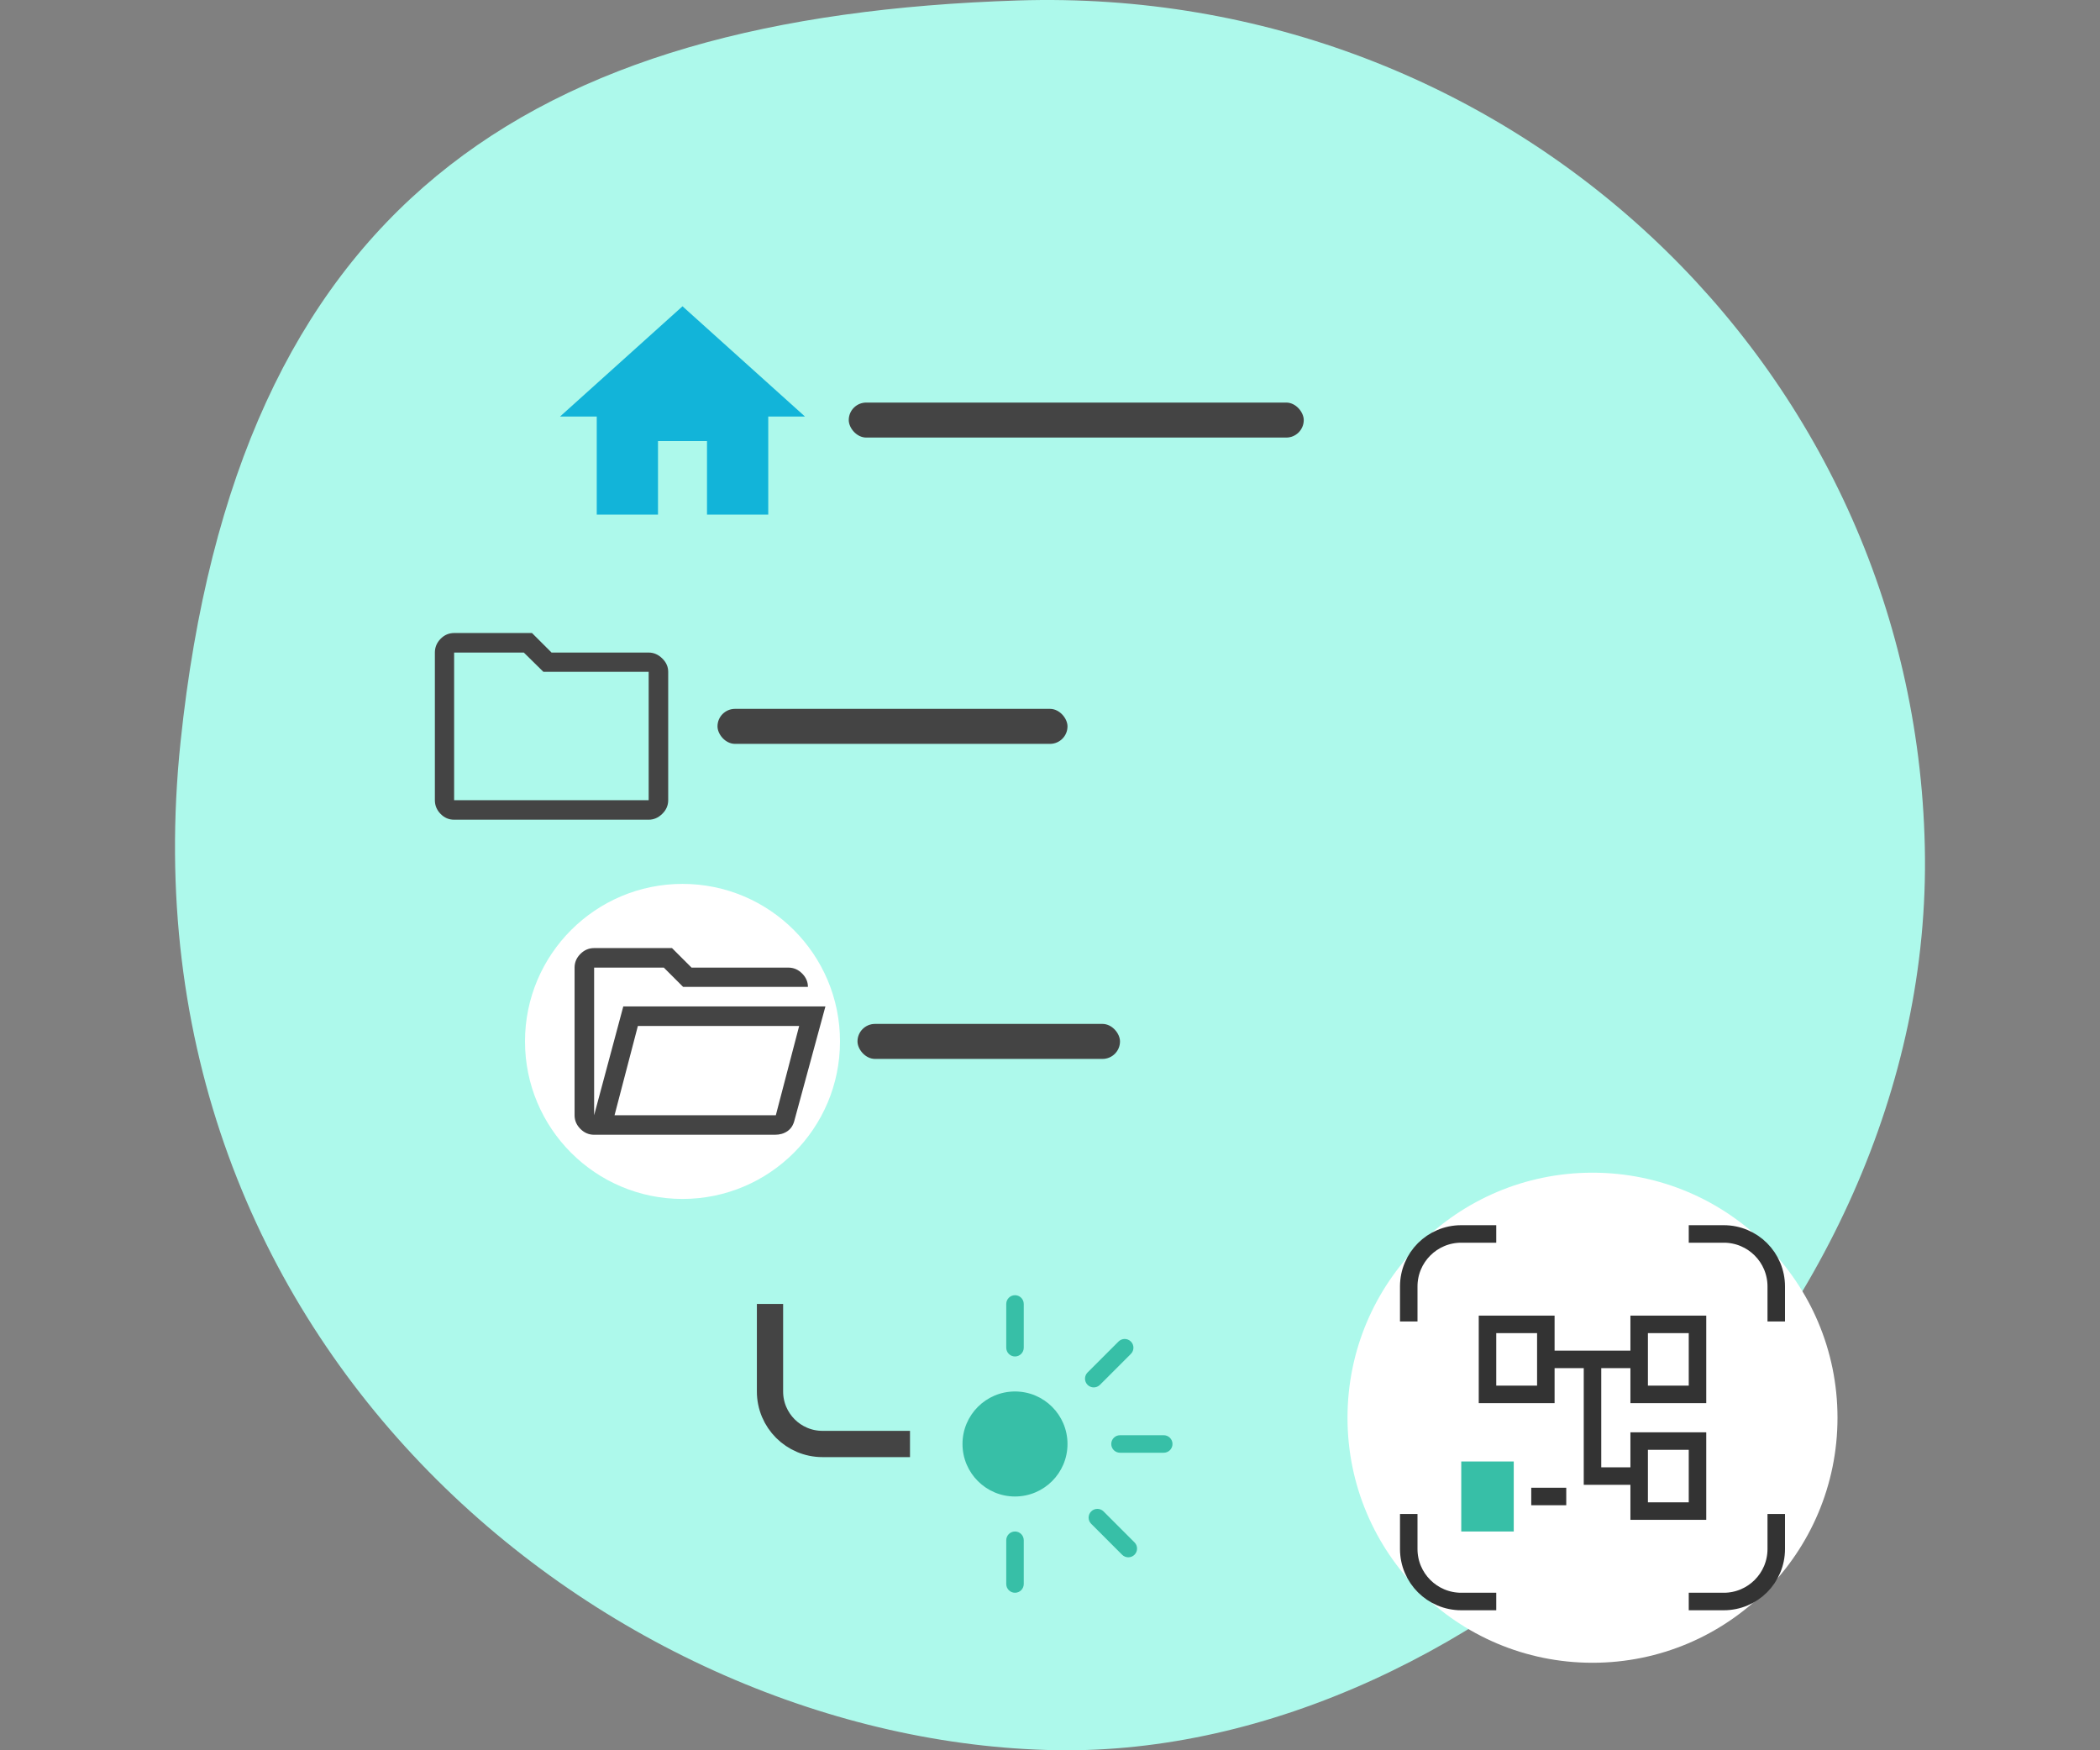 <svg width="240" height="200" viewBox="0 0 240 200" fill="none" xmlns="http://www.w3.org/2000/svg">
<rect x="0" y="0" width="240" height="200" fill="#808080" stroke="none"/>
<path d="M219.98 96.794C221.183 152.005 169.227 200.815 120.707 199.99C70.23 199.131 13.338 154.387 20.636 84.767C27.058 23.506 60.321 1.836 116.351 0.053C172.38 -1.73 218.776 41.583 219.98 96.794Z" fill="#ADF9EB"/>
<rect x="97" y="46" width="52" height="4" rx="2" fill="#444444"/>
<path d="M75.2 58.8V50.4H80.8V58.8H87.8V47.6H92L78 35L64 47.6H68.2V58.8H75.2Z" fill="#12B4D9"/>
<rect x="82" y="81" width="40" height="4" rx="2" fill="#444444"/>
<mask id="mask0_4_2075" style="mask-type:alpha" maskUnits="userSpaceOnUse" x="47" y="67" width="32" height="32">
<rect x="47" y="67" width="32" height="32" fill="#D9D9D9"/>
</mask>
<g mask="url(#mask0_4_2075)">
<path d="M51.9 93.666C51.3 93.666 50.783 93.444 50.35 93C49.917 92.556 49.7 92.034 49.7 91.434V74.566C49.7 73.966 49.917 73.444 50.35 73C50.783 72.556 51.3 72.334 51.9 72.334H60.8L63.034 74.566H74.134C74.711 74.566 75.228 74.789 75.683 75.234C76.139 75.678 76.366 76.189 76.366 76.766V91.434C76.366 92.034 76.139 92.556 75.683 93C75.228 93.444 74.711 93.666 74.134 93.666H51.9ZM51.9 74.566V91.434H74.134V76.766H62.1L59.866 74.566H51.9Z" fill="#444444"/>
</g>
<circle cx="78" cy="119" r="18" fill="white"/>
<mask id="mask1_4_2075" style="mask-type:alpha" maskUnits="userSpaceOnUse" x="63" y="103" width="32" height="32">
<rect x="63" y="103" width="32" height="32" fill="#D9D9D9"/>
</mask>
<g mask="url(#mask1_4_2075)">
<path d="M67.9 129.666C67.3 129.666 66.778 129.444 66.334 129C65.889 128.556 65.666 128.034 65.666 127.434V110.566C65.666 109.966 65.889 109.444 66.334 109C66.778 108.556 67.3 108.334 67.9 108.334H76.8L79.034 110.566H90.1C90.7 110.566 91.222 110.789 91.666 111.234C92.111 111.678 92.334 112.189 92.334 112.766H78.066L75.866 110.566H67.9V127.434L71.234 115H94.334L90.8 128C90.667 128.556 90.4 128.972 90 129.25C89.6 129.527 89.122 129.666 88.566 129.666H67.9ZM70.234 127.434H88.666L91.334 117.234H72.9L70.234 127.434Z" fill="#444444"/>
</g>
<rect x="98" y="117" width="30" height="4" rx="2" fill="#444444"/>
<circle cx="182" cy="162" r="28" fill="white"/>
<path d="M193 141L197 141C200.314 141 203 143.686 203 147L203 151" stroke="#333333" stroke-width="2"/>
<path d="M203 173L203 177C203 180.314 200.314 183 197 183L193 183" stroke="#333333" stroke-width="2"/>
<path d="M171 183L167 183C163.686 183 161 180.314 161 177L161 173" stroke="#333333" stroke-width="2"/>
<path d="M161 151L161 147C161 143.686 163.686 141 167 141L171 141" stroke="#333333" stroke-width="2"/>
<mask id="mask2_4_2075" style="mask-type:alpha" maskUnits="userSpaceOnUse" x="166" y="146" width="32" height="32">
<rect x="166" y="146" width="32" height="32" fill="#D9D9D9"/>
</mask>
<g mask="url(#mask2_4_2075)">
<path d="M186.333 173.667V169.667H181V156.333H177.667V160.333H169V150.333H177.667V154.333H186.333V150.333H195V160.333H186.333V156.333H183V167.667H186.333V163.667H195V173.667H186.333ZM188.333 158.333H193V152.333H188.333V158.333ZM188.333 171.667H193V165.667H188.333V171.667ZM171 158.333H175.667V152.333H171V158.333Z" fill="#333333"/>
</g>
<rect x="167" y="167" width="6" height="8" fill="#37BFA7"/>
<rect x="175" y="170" width="4" height="2" fill="#333333"/>
<path d="M88 149V159C88 162.314 90.686 165 94 165H104" stroke="#444444" stroke-width="3"/>
<path fill-rule="evenodd" clip-rule="evenodd" d="M116 155C115.448 155 115 154.552 115 154L115 149C115 148.448 115.448 148 116 148C116.552 148 117 148.448 117 149L117 154C117 154.552 116.552 155 116 155Z" fill="#37BFA7"/>
<path fill-rule="evenodd" clip-rule="evenodd" d="M127 165C127 164.448 127.448 164 128 164H133C133.552 164 134 164.448 134 165C134 165.552 133.552 166 133 166H128C127.448 166 127 165.552 127 165Z" fill="#37BFA7"/>
<path fill-rule="evenodd" clip-rule="evenodd" d="M124.293 158.242C123.903 157.852 123.903 157.219 124.293 156.828L127.829 153.293C128.219 152.902 128.852 152.902 129.243 153.293C129.633 153.683 129.633 154.316 129.243 154.707L125.707 158.242C125.317 158.633 124.684 158.633 124.293 158.242Z" fill="#37BFA7"/>
<path fill-rule="evenodd" clip-rule="evenodd" d="M116 175C116.552 175 117 175.448 117 176L117 181C117 181.552 116.552 182 116 182C115.448 182 115 181.552 115 181L115 176C115 175.448 115.448 175 116 175Z" fill="#37BFA7"/>
<path fill-rule="evenodd" clip-rule="evenodd" d="M124.707 172.707C125.097 172.317 125.731 172.317 126.121 172.707L129.657 176.243C130.047 176.633 130.047 177.266 129.657 177.657C129.266 178.047 128.633 178.047 128.242 177.657L124.707 174.121C124.316 173.731 124.316 173.098 124.707 172.707Z" fill="#37BFA7"/>
<circle cx="116" cy="165" r="6" fill="#37BFA7"/>
</svg>
